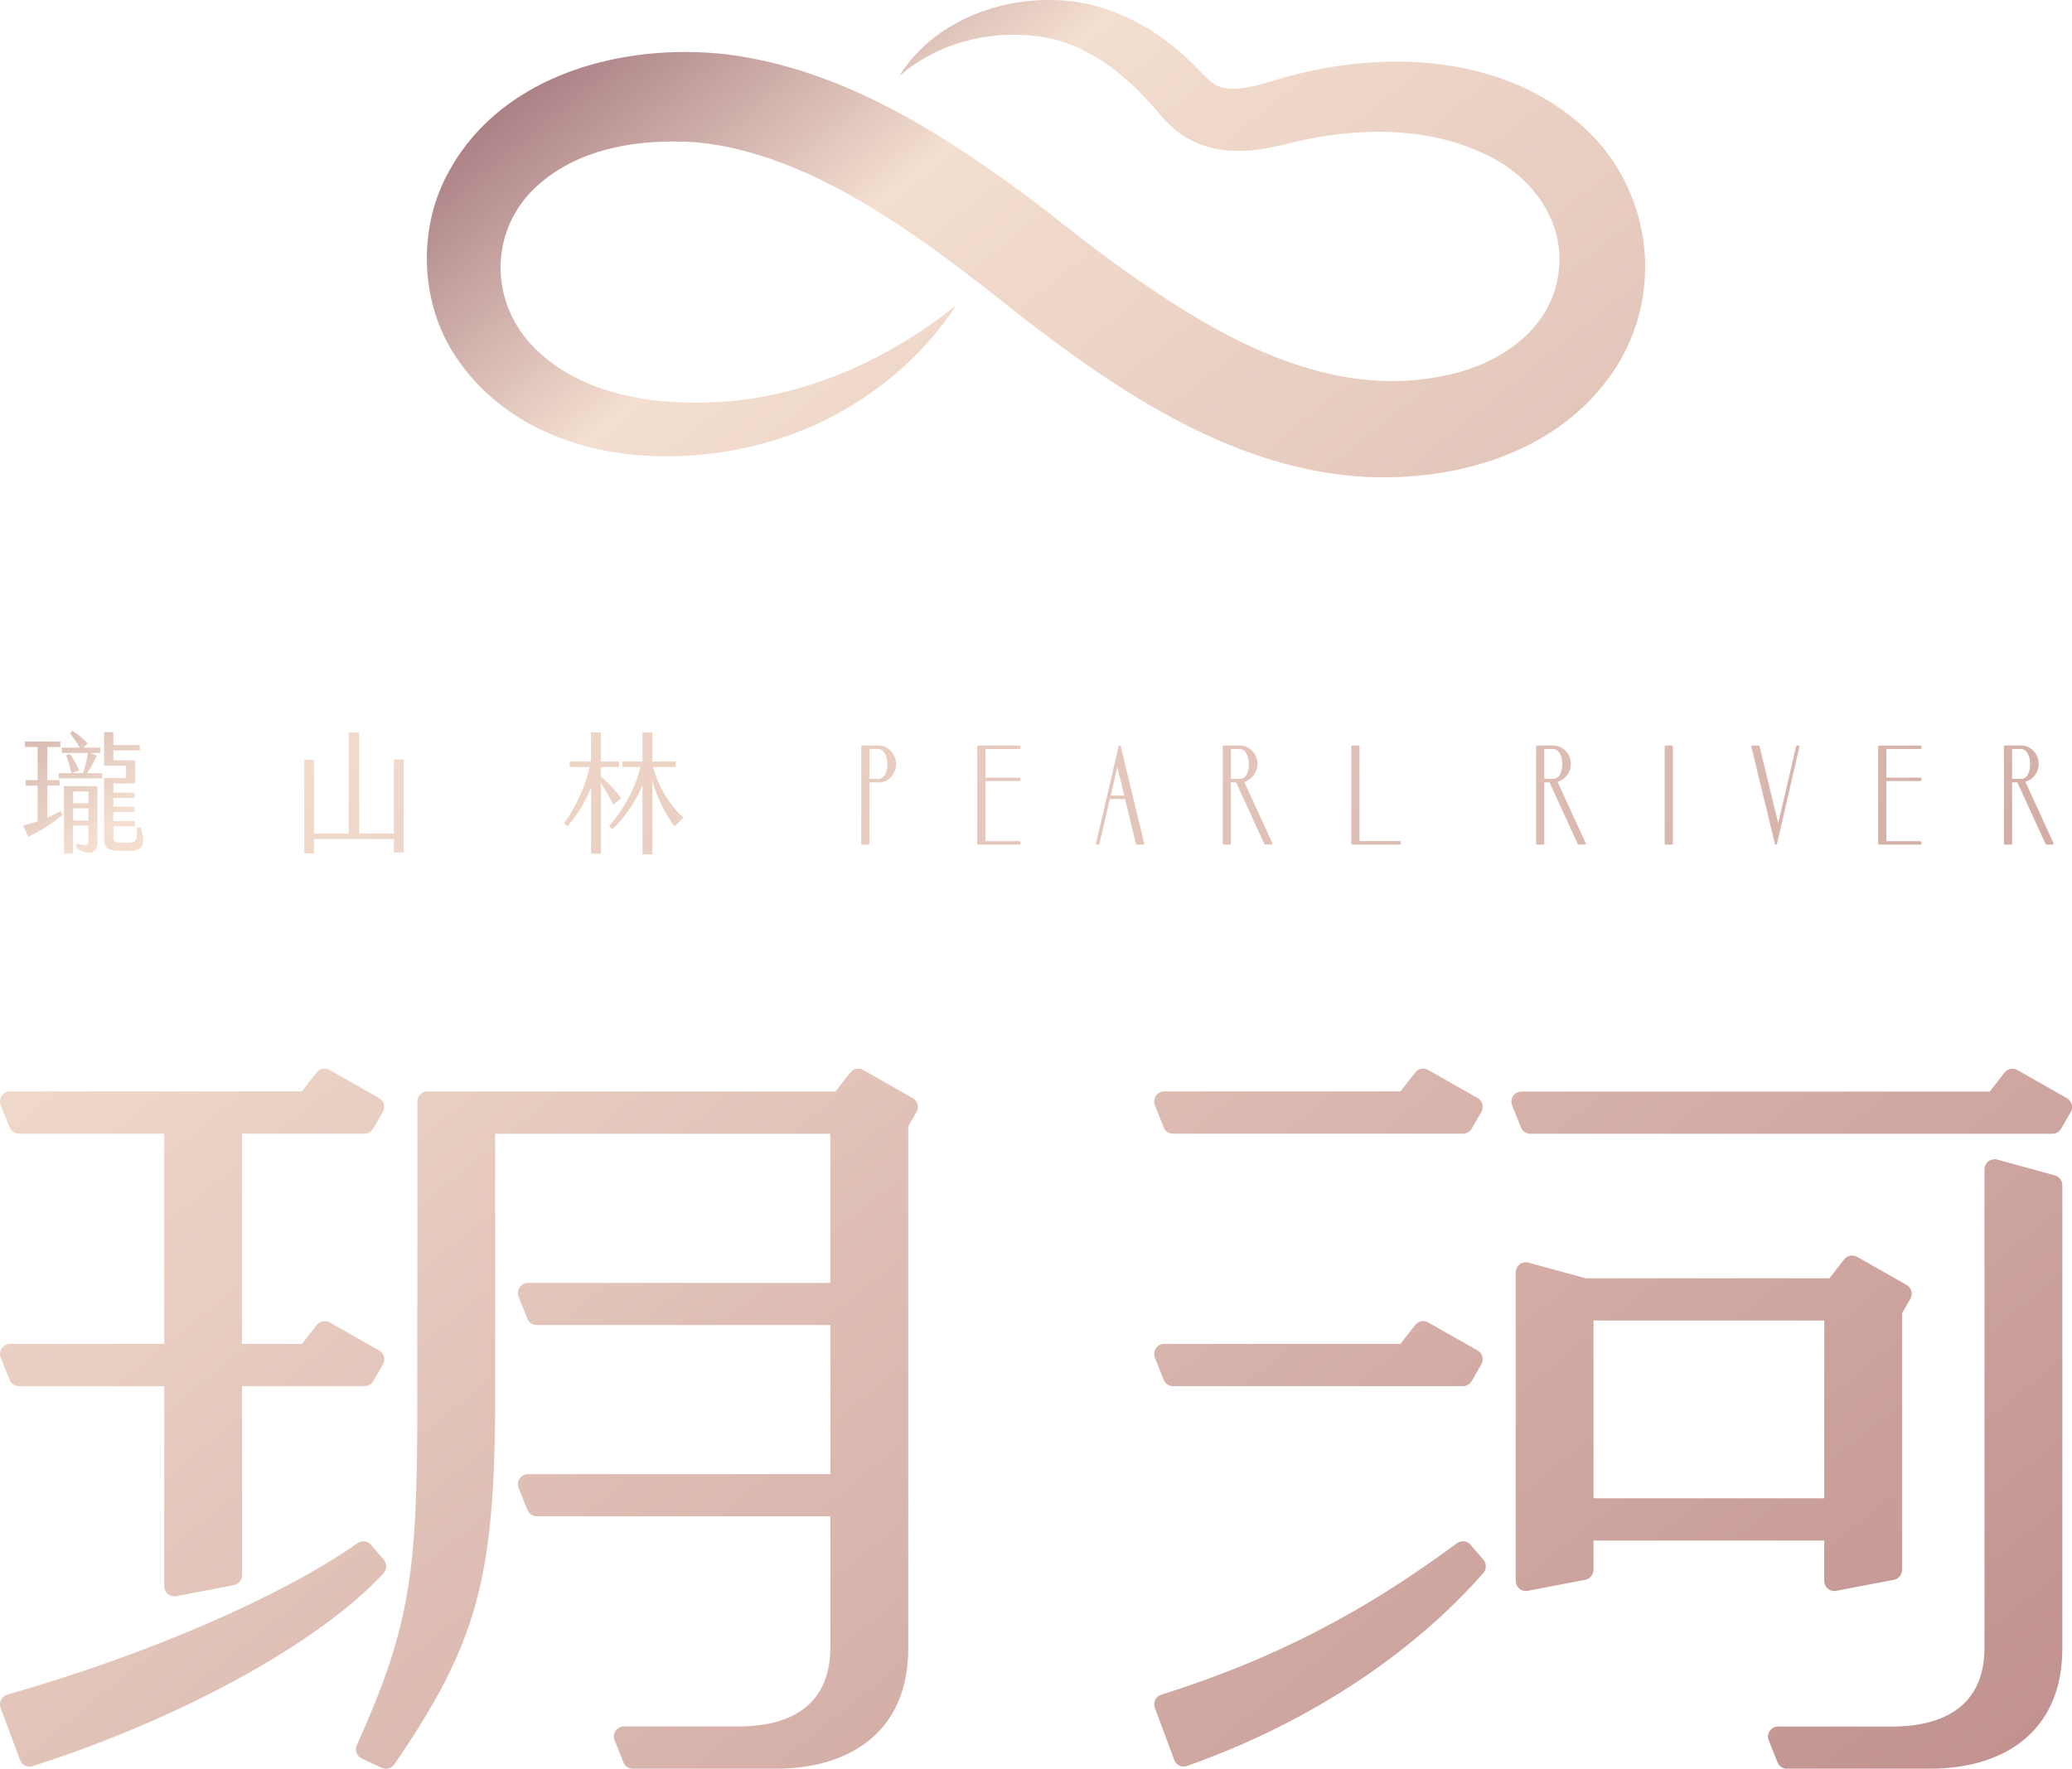 <?xml version="1.0" encoding="UTF-8"?>
<svg id="_圖層_2" data-name="圖層 2" xmlns="http://www.w3.org/2000/svg" xmlns:xlink="http://www.w3.org/1999/xlink" viewBox="0 0 311.53 266">
  <defs>
    <style>
      .cls-1 {
        fill: none;
      }

      .cls-2 {
        fill: url(#linear-gradient);
      }

      .cls-3 {
        clip-path: url(#clippath);
      }
    </style>
    <clipPath id="clippath">
      <path class="cls-1" d="M57.67,236.59s0,0,0,0c.52-.57.54-1.43.04-2.01l-1.93-2.25c-.51-.6-1.38-.71-2.03-.25-11.45,8.06-31.62,16.79-52.65,22.78-.41.12-.75.4-.94.77-.19.38-.22.82-.07,1.22l2.93,7.85c.22.59.79.99,1.42.99.16,0,.32-.03.46-.07,22.45-7.2,43.15-18.59,52.76-29.01ZM11.6,126.86l-.22.55c1.99,1.54,3.27.85,3.27-.69v-8.48h-5.03v10.13h1.36v-4.2h2.31v2.29c0,.79-.3.81-1.7.39ZM10.99,119.04h2.31v1.77h-2.31v-1.77ZM10.99,123.41v-1.85h2.31v1.85h-2.31ZM1.52,202.12c-.5,0-.97.25-1.26.67-.28.42-.34.95-.15,1.41l1.33,3.32c.23.58.78.95,1.41.95h21.84v30.09c0,.45.2.88.55,1.17.27.22.61.35.97.35.1,0,.19,0,.29-.03l8.66-1.66c.71-.14,1.23-.76,1.23-1.49v-28.44h18.42c.54,0,1.04-.29,1.31-.76l1.46-2.52c.2-.35.26-.76.15-1.15-.1-.39-.37-.73-.72-.92l-7.44-4.23c-.65-.37-1.49-.2-1.95.39l-2.22,2.84h-9.02v-31.62h18.42c.54,0,1.04-.29,1.31-.76l1.45-2.52c.2-.35.26-.77.15-1.15-.1-.39-.36-.72-.72-.92l-7.45-4.23c-.65-.37-1.49-.2-1.94.39l-2.22,2.84H1.52c-.5,0-.97.25-1.26.67-.28.42-.34.95-.15,1.41l1.33,3.32c.23.58.78.95,1.41.95h21.84v31.62H1.52ZM301.48,127.03h.87c.1,0,.18-.08.18-.18v-9.19h.78l4.24,9.26c.03.06.09.1.16.1h.87c.06,0,.12-.03.15-.08.03-.05.04-.12.01-.17l-4.22-9.19c1.17-.34,2-1.44,2-2.69,0-1.53-1.2-2.78-2.67-2.78h-2.38c-.1,0-.18.08-.18.18v14.55c0,.1.08.18.18.18ZM302.53,112.64h1.33c.79,0,1.37.95,1.37,2.26,0,1.08-.36,2.24-1.37,2.24h-1.33v-4.5ZM266.84,126.89c.02.08.09.14.17.14h0c.08,0,.16-.06.17-.14l3.36-14.55c.01-.05,0-.11-.03-.15-.03-.04-.09-.07-.14-.07h-.16c-.08,0-.16.06-.17.14l-2.68,11.56-2.8-11.56c-.02-.08-.09-.14-.17-.14h-.89c-.06,0-.11.03-.14.07-.03.04-.05.1-.03.15l3.53,14.55ZM282.56,127.03h6.15c.1,0,.18-.08.18-.18v-.16c0-.1-.08-.18-.18-.18h-5.09v-9.04h5.09c.1,0,.18-.08.18-.18v-.16c0-.1-.08-.18-.18-.18h-5.09v-4.3h5.09c.1,0,.18-.08.18-.18v-.16c0-.1-.08-.18-.18-.18h-6.15c-.1,0-.18.08-.18.18v14.55c0,.1.08.18.18.18ZM137.23,165.15s0,0,0,0l-7.45-4.23c-.66-.37-1.48-.21-1.94.39l-2.22,2.84h-61.35c-.84,0-1.52.68-1.52,1.52v44.27c0,26.16-.84,34.14-9.1,52.53-.34.75,0,1.65.74,2l3.01,1.4c.65.31,1.48.08,1.89-.52,12.47-18.22,15.16-28.05,15.16-55.4v-39.43h50.39v22.42h-45.46c-.5,0-.97.25-1.26.67-.28.42-.34.95-.15,1.41l1.33,3.31c.23.58.78.95,1.41.95h44.13v22.42h-45.46c-.5,0-.97.25-1.26.67-.28.42-.34.95-.15,1.41l1.33,3.31c.23.58.78.95,1.41.95h44.13v19.79c0,5.39-2.42,11.82-13.93,11.82h-17.1c-.5,0-.97.25-1.25.66-.28.42-.34.95-.15,1.42l1.33,3.32c.23.58.78.95,1.41.95h21.51c5.52,0,10.23-1.37,13.64-3.97,4.15-3.17,6.26-7.95,6.26-14.2v-78.43l1.25-2.16c.2-.35.26-.76.15-1.16-.11-.39-.36-.72-.71-.92ZM12.49,116.26h-1.66l1.08-.39c-.37-.85-.85-1.74-1.42-2.48l-.53.22c.32.81.57,1.81.77,2.66h-1.89v.79h6.53v-.79h-2.25c.51-.75,1.08-1.83,1.46-2.64l-1.03-.39h1.54v-.81h-2.56l.67-.63c-.67-.69-1.52-1.4-2.31-1.89l-.35.41c.49.61.99,1.34,1.46,2.11h-2.72v.81h3.94c-.16,1.05-.43,2.15-.73,3.04ZM250.47,127.03h.87c.1,0,.18-.08.18-.18v-14.55c0-.1-.08-.18-.18-.18h-.87c-.1,0-.18.08-.18.18v14.55c0,.1.08.18.18.18ZM17.81,127.95c.71.04,1.3.04,1.97,0,1.91-.08,2.05-1.38,1.36-3.51h-.55c.02,1.83,0,2.17-1.01,2.27-.51.04-1.03.04-1.6,0-.83-.08-.93-.2-.93-.91v-1.52h3.21v-.79h-3.21v-1.38h3.19v-.79h-3.19v-1.32h3.19v-.79h-3.19v-1.38h3.29v-3.47h-3.29v-1.5h3.98v-.81h-3.98v-1.95h-1.4v5.07h3.31v1.83h-3.31v9.11c0,1.36.43,1.77,2.15,1.83ZM47.21,126.17h12.01v2.03h1.48v-13.98h-1.48v11.12h-5.22v-15.2h-1.58v15.2h-5.21v-11.06h-1.46v14.06h1.46v-2.17ZM3.48,124.16l.77,1.68c1.48-.65,3.69-2.05,5.15-3.29l-.32-.53c-.67.36-1.32.67-1.97.95v-4.81h1.85v-.83h-1.85v-4.99h1.97v-.81H3.75v.81h1.91v4.99h-1.79v.83h1.79v5.36c-.71.24-1.42.45-2.19.65ZM168.53,112.26c-.02-.08-.09-.14-.18-.14-.08,0-.15.06-.17.14l-3.38,14.55c-.01.05,0,.11.03.15.03.04.09.07.14.07h.16c.08,0,.16-.06.17-.14l1.57-6.72h2.28l1.64,6.72c.02.08.09.14.17.14h.89c.06,0,.11-.03.14-.07.03-.04.05-.1.03-.15l-3.51-14.55ZM167,119.65l1-4.31,1.04,4.31h-2.04ZM221.11,232.32c-.51-.6-1.42-.7-2.05-.23-10.35,7.61-23.73,16.27-44.46,22.78-.4.12-.73.41-.91.78-.18.37-.2.81-.06,1.2l2.93,7.85c.22.59.79.98,1.42.98.17,0,.35-.03.51-.09,24.23-8.6,38.31-21.88,44.54-29.03.49-.56.5-1.42,0-1.98l-1.93-2.25ZM85.28,124.26c1.22-1.18,2.82-3.79,3.59-5.8v9.92h1.48v-10.63c.63,1.01,1.36,2.25,1.85,3.25l1.2-.91c-.79-1.18-2.07-2.46-3.06-3.33v-1.4h2.74v-.83h-2.74v-4.4h-1.48v4.4h-3.21v.83h2.98c-.79,3.69-2.54,6.7-3.82,8.42l.47.47ZM308.96,176.77l-8.66-2.37c-.46-.13-.95-.03-1.33.25-.37.28-.6.74-.6,1.21v71.97c0,3.81-1.18,6.76-3.51,8.76-2.37,2.04-5.88,3.07-10.42,3.07h-17.1c-.5,0-.97.25-1.26.67-.28.42-.34.94-.15,1.41l1.33,3.31c.23.58.78.95,1.41.95h21.51c5.52,0,10.23-1.37,13.64-3.97,4.15-3.17,6.26-7.95,6.26-14.2v-69.59c0-.68-.46-1.28-1.12-1.46ZM311.48,166.08h0c-.11-.39-.36-.72-.71-.92l-7.45-4.23c-.66-.37-1.48-.21-1.94.39l-2.21,2.84h-70.41c-.5,0-.97.25-1.26.67-.28.42-.34.94-.15,1.41l1.33,3.32c.23.58.78.95,1.41.95h78.49c.54,0,1.04-.29,1.31-.76l1.46-2.52c.2-.35.26-.76.15-1.15ZM274.28,237.76c0,.45.2.88.55,1.17.27.23.62.35.97.35.09,0,.19,0,.29-.03l8.66-1.66c.71-.14,1.23-.76,1.23-1.49v-38.61l1.25-2.16c.2-.35.26-.76.15-1.16-.11-.39-.36-.72-.71-.92l-7.45-4.23c-.66-.37-1.48-.21-1.95.39l-2.21,2.84h-36.64l-8.61-2.36c-.45-.13-.95-.03-1.32.26-.37.29-.6.74-.6,1.21v46.4c0,.45.2.88.55,1.17.35.29.8.41,1.25.32l8.66-1.66c.71-.14,1.23-.76,1.23-1.49v-4.41h34.69v6.07ZM239.59,225.33v-26.73h34.69v26.73h-34.69ZM204.22,112.12h-.87c-.1,0-.18.08-.18.18v14.55c0,.1.08.18.18.18h7.11c.1,0,.18-.08.18-.18v-.18c0-.1-.08-.18-.18-.18h-6.06v-14.19c0-.1-.08-.18-.18-.18ZM173.64,204.2l1.33,3.32c.23.58.78.95,1.41.95h43.58c.54,0,1.04-.29,1.31-.76l1.46-2.52c.2-.35.26-.76.15-1.16-.11-.39-.36-.72-.71-.92l-7.45-4.23c-.66-.37-1.48-.21-1.94.39l-2.22,2.84h-35.51c-.5,0-.97.25-1.26.67-.28.42-.34.95-.15,1.41ZM153.26,112.12h-6.15c-.1,0-.18.08-.18.18v14.55c0,.1.08.18.18.18h6.15c.1,0,.18-.08.18-.18v-.16c0-.1-.08-.18-.18-.18h-5.09v-9.04h5.09c.1,0,.18-.08.18-.18v-.16c0-.1-.08-.18-.18-.18h-5.09v-4.3h5.09c.1,0,.18-.08.18-.18v-.16c0-.1-.08-.18-.18-.18ZM130.53,127.03c.1,0,.18-.08.18-.18v-9.19h1.48c1.56,0,2.53-1.43,2.53-2.76,0-1.53-1.2-2.78-2.67-2.78h-2.38c-.1,0-.18.08-.18.18v14.55c0,.1.08.18.18.18h.87ZM130.71,112.64h1.33c.79,0,1.37.95,1.37,2.26,0,1.08-.36,2.24-1.37,2.24h-1.33v-4.5ZM92.05,124.7c1.83-1.58,3.65-4.4,4.55-6.64v10.43h1.48v-11.06c.75,2.62,2.03,5.21,3.37,6.84l1.3-1.3c-1.75-1.54-3.65-4.32-4.57-7.61h3.41v-.83h-3.51v-4.38h-1.48v4.38h-3.04v.83h2.74c-.95,3.79-2.98,6.92-4.71,8.87l.45.47ZM189.07,114.9c0-1.53-1.2-2.78-2.67-2.78h-2.38c-.1,0-.18.08-.18.18v14.55c0,.1.08.18.18.18h.87c.1,0,.18-.08.18-.18v-9.19h.78l4.24,9.26c.03.06.09.1.16.1h.87c.06,0,.12-.03.15-.08.03-.05.04-.12.01-.17l-4.22-9.19c1.17-.34,2-1.44,2-2.69ZM186.4,117.14h-1.33v-4.5h1.33c.79,0,1.37.95,1.37,2.26,0,1.08-.36,2.24-1.37,2.24ZM241.58,57.25c9.19-12.04,7.18-29.21-4.36-38.91-12.38-10.49-30.39-10.8-45.15-6.39-2.69.77-5.89,1.93-8.62,1.11-.86-.26-1.73-.98-2.37-1.69-1.03-1.09-2.13-2.17-3.25-3.18-4.89-4.4-11.15-7.6-17.78-8.1-9.48-.76-19.76,3.14-24.86,11.36,5.92-5.13,14.04-7.1,21.67-5.87,5.92.96,10.95,4.56,15.03,8.83.87.93,1.76,1.88,2.57,2.87.17.21.49.55.66.75,1.36,1.48,3.01,2.72,4.97,3.53,4.21,1.73,8.65,1.22,12.86.21,10.56-2.75,22.41-3.09,32.02,2.29,5.88,3.32,10.08,9.44,9.44,16.3-.76,8.87-8.61,14.31-16.77,16.04-16.09,3.61-31.39-4.04-44.51-12.92-5.74-3.8-11.7-8.53-17.14-12.78-13.84-10.37-29.06-20.28-46.69-22.52-15.45-1.79-33.61,2.91-41.66,17.34-4.9,8.55-4.58,19.88.84,28.05,11.46,17.35,37.03,18.19,54.34,10.21,8.44-3.93,15.88-10.09,20.93-17.83-10.22,8.1-22.44,13.71-35.45,14.49-9.73.62-20.69-.96-27.81-7.98-7.14-6.99-6.98-18.28.6-24.79,6.32-5.53,15.29-6.83,23.54-6.27,17.91,1.62,35.19,15.27,48.92,26.18,15.08,11.67,32.29,23.16,52.01,24.16,13.26.57,27.72-3.47,36.02-14.51ZM173.79,164.82c-.28.42-.34.94-.15,1.41l1.33,3.32c.23.58.78.95,1.41.95h43.58c.54,0,1.04-.29,1.31-.76l1.46-2.52c.2-.35.26-.76.15-1.16-.11-.39-.36-.72-.71-.92l-7.45-4.23c-.66-.37-1.48-.21-1.94.39l-2.22,2.84h-35.51c-.5,0-.97.25-1.26.67ZM236.19,114.9c0-1.53-1.2-2.78-2.67-2.78h-2.38c-.1,0-.18.08-.18.18v14.55c0,.1.08.18.18.18h.87c.1,0,.18-.08.18-.18v-9.19h.78l4.24,9.26c.03.06.09.1.16.1h.87c.06,0,.12-.03.15-.08.03-.05.04-.12.01-.17l-4.22-9.19c1.17-.34,2-1.44,2-2.69ZM233.52,117.14h-1.33v-4.5h1.33c.79,0,1.37.95,1.37,2.26,0,1.08-.36,2.24-1.37,2.24Z"/>
    </clipPath>
    <linearGradient id="linear-gradient" x1="-322.33" y1="-669.42" x2="435.79" y2="263.22" gradientUnits="userSpaceOnUse">
      <stop offset="0" stop-color="#daa8ab"/>
      <stop offset=".26" stop-color="#924758"/>
      <stop offset=".32" stop-color="#f3decf"/>
      <stop offset=".64" stop-color="#966570"/>
      <stop offset=".69" stop-color="#f3decf"/>
      <stop offset="1" stop-color="#b37c7d"/>
    </linearGradient>
  </defs>
  <g id="_圖層_3" data-name="圖層 3">
    <g class="cls-3">
      <rect class="cls-2" x="-413.85" y="-650.88" width="1139.23" height="1139.23"/>
    </g>
  </g>
</svg>